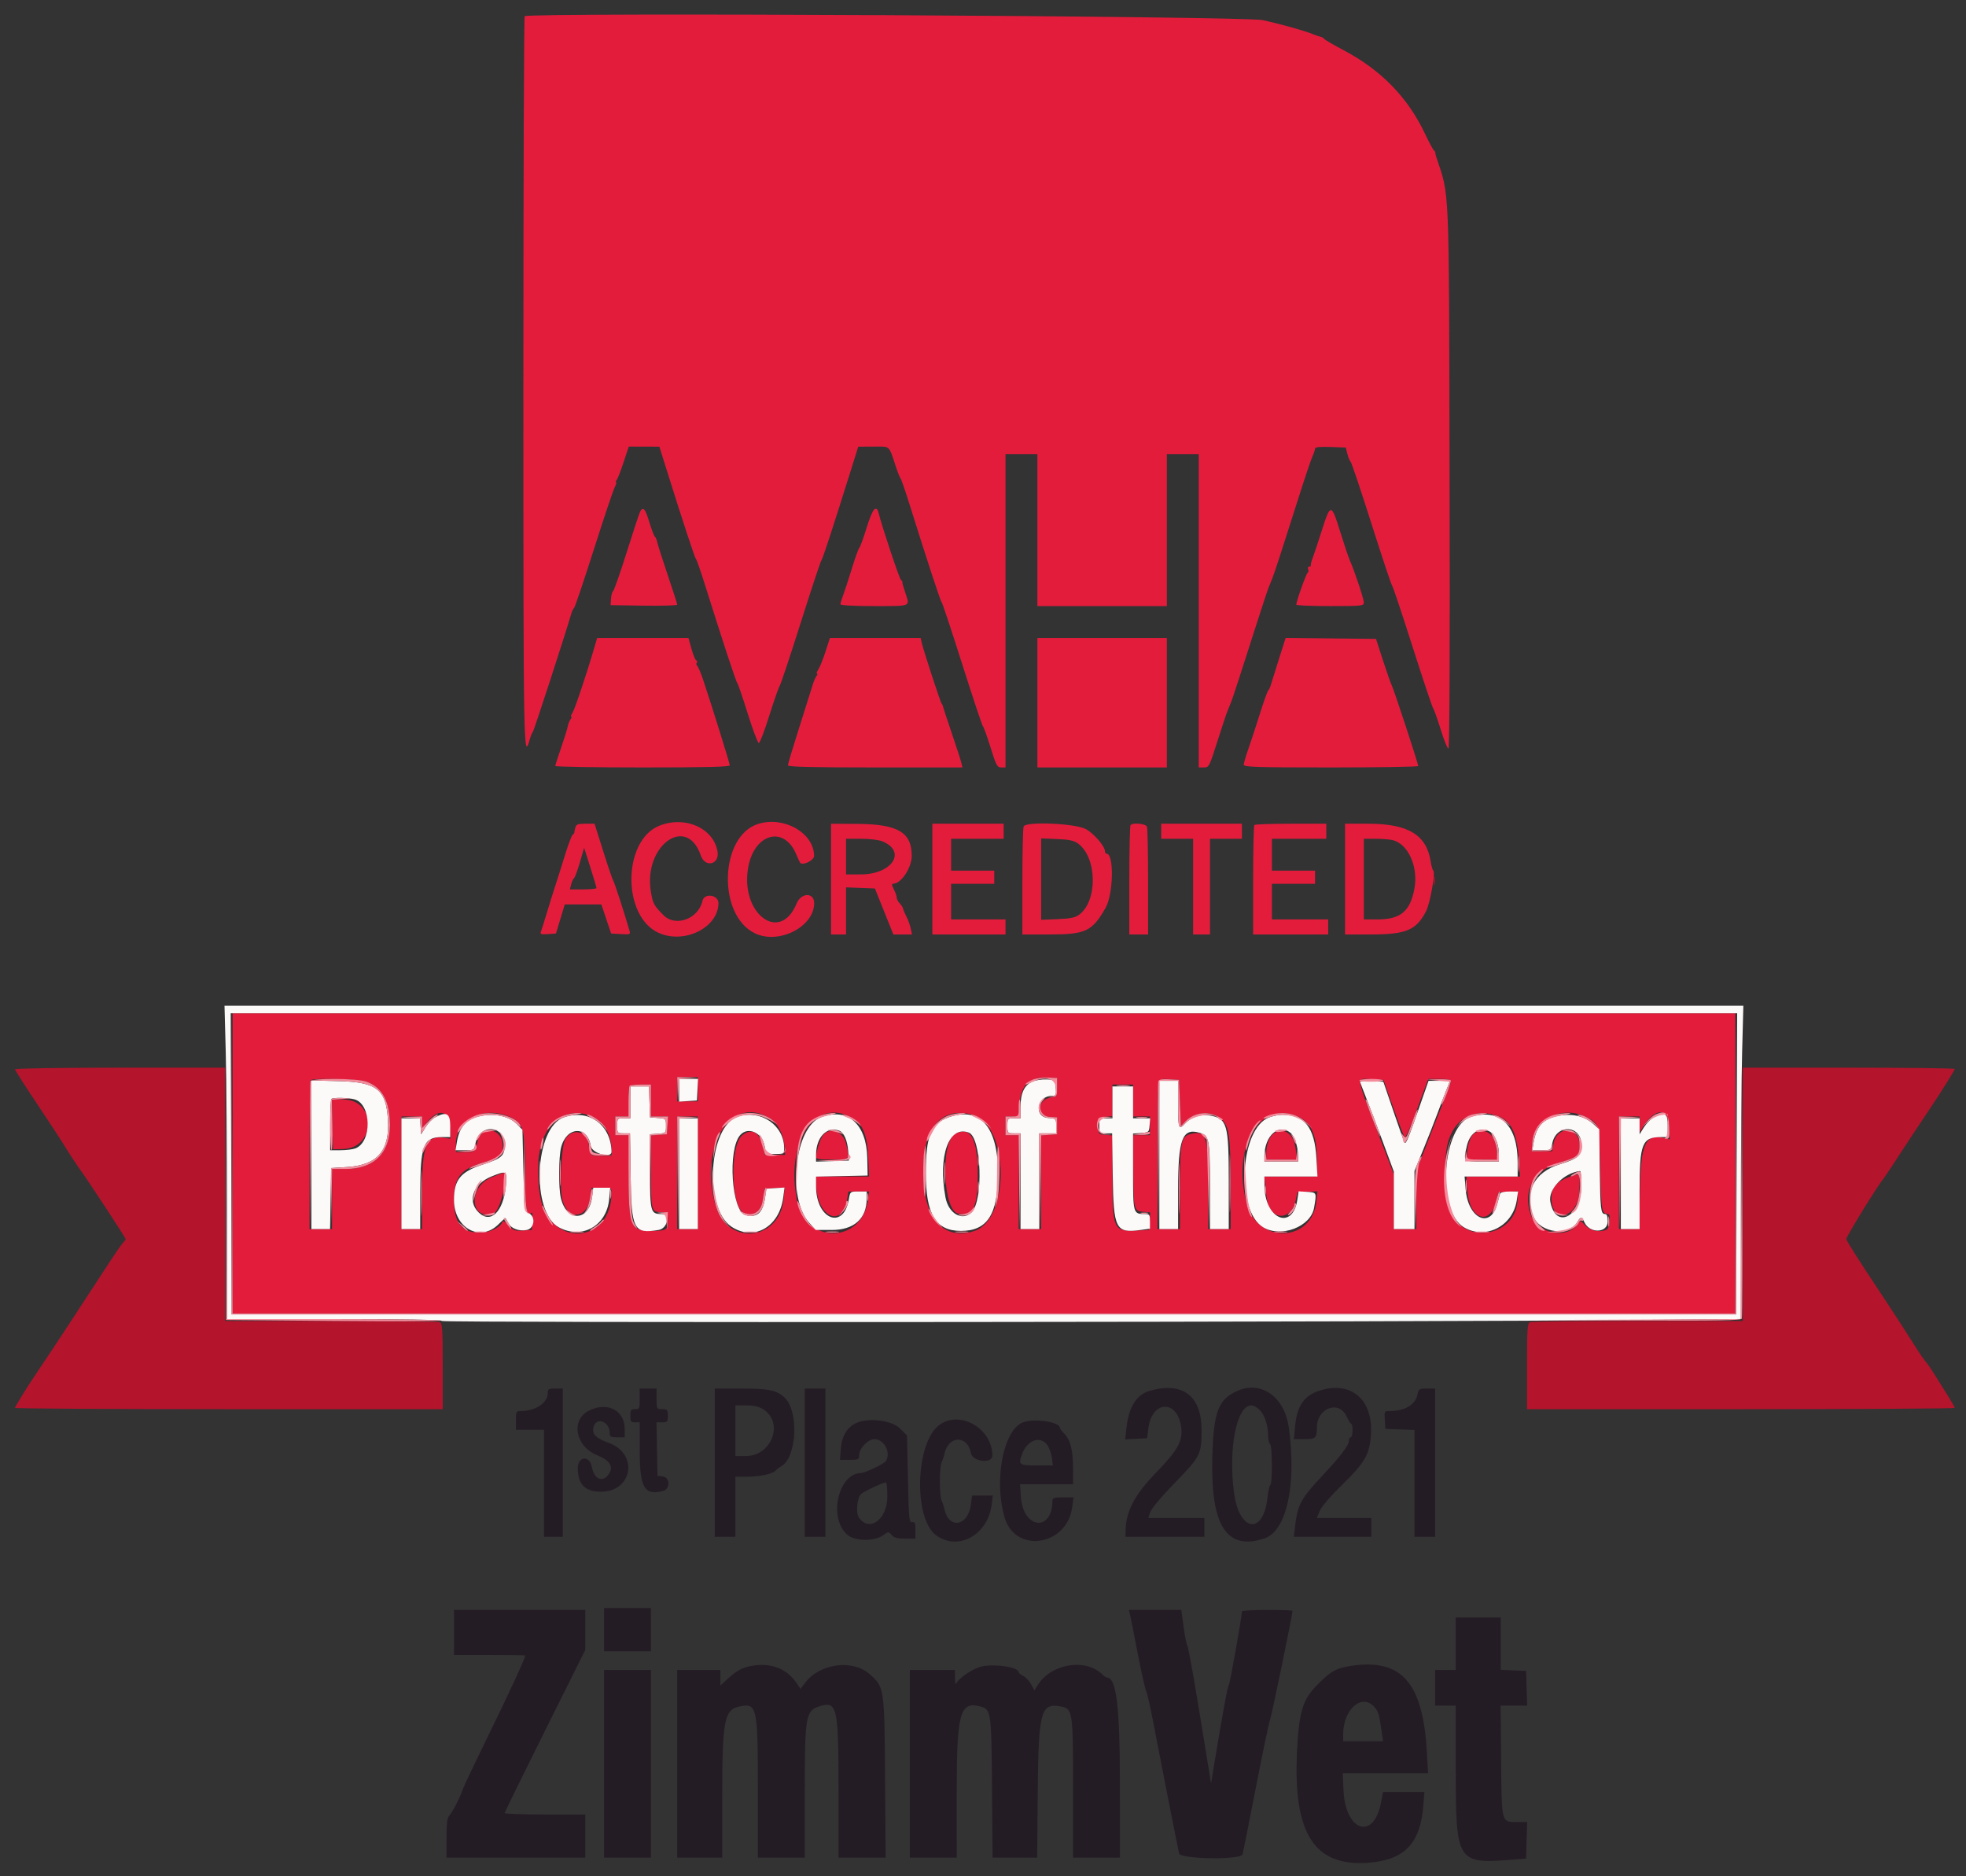 <svg id="svg" version="1.1" xmlns="http://www.w3.org/2000/svg" xmlns:xlink="http://www.w3.org/1999/xlink" width="400" height="381.6" viewBox="0, 0, 400,381.6"><rect x="0" y="0" width="400" height="381.6" fill="#333333" stroke="none"/><g id="svgg"><path id="path0" d="M111.450 283.345 C 111.450 285.339,108.971 287.015,106.011 287.021 C 105.007 287.023,104.962 287.104,104.962 288.931 L 104.962 290.840 107.824 290.840 L 110.687 290.840 110.687 301.718 L 110.687 312.595 112.595 312.595 L 114.504 312.595 114.504 297.519 L 114.504 282.443 112.977 282.443 C 111.626 282.443,111.450 282.547,111.450 283.345 M130.153 284.542 C 130.153 286.527,130.101 286.641,129.198 286.641 C 128.362 286.641,128.244 286.807,128.244 287.977 C 128.244 289.148,128.362 289.313,129.198 289.313 L 130.153 289.313 130.158 295.134 C 130.166 302.642,131.089 304.241,134.871 303.292 C 136.400 302.908,136.365 300.488,134.828 300.312 L 133.779 300.191 133.673 294.752 L 133.567 289.313 134.722 289.313 C 135.788 289.313,135.878 289.210,135.878 287.977 C 135.878 286.747,135.787 286.641,134.733 286.641 C 133.599 286.641,133.588 286.620,133.588 284.542 L 133.588 282.443 131.870 282.443 L 130.153 282.443 130.153 284.542 M145.420 297.519 L 145.420 312.595 147.519 312.595 L 149.618 312.595 149.618 306.489 L 149.618 300.382 152.004 300.380 C 154.616 300.377,157.222 299.810,157.833 299.111 C 158.048 298.865,158.562 298.474,158.976 298.242 C 162.131 296.473,162.573 287.006,159.629 284.275 C 158.007 282.771,156.409 282.443,150.706 282.443 L 145.420 282.443 145.420 297.519 M163.740 297.519 L 163.740 312.595 165.840 312.595 L 167.939 312.595 167.939 297.519 L 167.939 282.443 165.840 282.443 L 163.740 282.443 163.740 297.519 M233.969 282.890 C 231.251 283.660,229.669 286.143,229.196 290.383 L 228.928 292.789 231.162 292.673 L 233.397 292.557 233.642 290.549 C 234.348 284.765,239.651 284.656,240.333 290.412 C 240.654 293.127,239.618 294.993,235.323 299.427 C 230.714 304.187,229.008 307.492,229.008 311.660 L 229.008 312.595 237.023 312.595 L 245.038 312.595 245.038 310.687 L 245.038 308.779 239.333 308.779 L 233.627 308.779 234.057 307.538 C 234.299 306.839,236.350 304.384,238.760 301.908 C 244.299 296.220,244.466 295.897,244.466 290.840 C 244.466 283.925,240.614 281.008,233.969 282.890 M251.920 282.847 C 247.913 284.534,246.920 287.057,246.657 296.218 C 246.253 310.352,249.542 315.520,257.290 312.924 C 261.793 311.416,263.854 301.905,262.201 290.267 C 261.339 284.203,256.683 280.842,251.920 282.847 M268.700 282.799 C 265.331 283.824,263.890 285.873,263.485 290.217 L 263.248 292.748 265.362 292.748 C 267.673 292.748,267.938 292.500,267.940 290.331 C 267.945 286.419,272.420 284.748,273.961 288.083 C 274.323 288.864,274.747 289.561,274.905 289.631 C 275.337 289.823,275.248 292.366,274.809 292.366 C 274.599 292.366,274.427 292.684,274.427 293.073 C 274.427 294.046,272.864 296.078,268.568 300.688 C 264.653 304.888,263.952 306.251,263.473 310.592 L 263.252 312.595 271.130 312.595 L 279.008 312.595 279.008 310.687 L 279.008 308.779 273.468 308.779 L 267.929 308.779 268.511 307.347 C 268.860 306.488,270.665 304.381,273.027 302.076 C 277.809 297.409,278.744 295.735,278.948 291.481 C 279.275 284.650,274.874 280.921,268.700 282.799 M288.414 283.599 C 287.987 285.735,285.858 287.023,282.756 287.023 C 281.660 287.023,281.640 287.059,281.754 288.836 L 281.870 290.649 284.828 290.760 L 287.786 290.872 287.786 301.734 L 287.786 312.595 289.885 312.595 L 291.985 312.595 291.985 297.519 L 291.985 282.443 290.315 282.443 C 288.761 282.443,288.629 282.523,288.414 283.599 M155.225 286.623 C 159.572 289.273,157.051 296.183,151.737 296.183 L 149.618 296.183 149.618 291.031 L 149.618 285.878 151.813 285.879 C 153.313 285.880,154.393 286.116,155.225 286.623 M256.284 286.783 C 257.303 287.803,258.010 289.958,258.013 292.058 C 258.014 292.832,258.187 293.573,258.397 293.702 C 258.862 293.990,258.914 301.780,258.453 302.065 C 258.273 302.176,258.018 303.307,257.885 304.578 C 257.080 312.276,252.157 311.659,251.086 303.726 C 249.867 294.701,251.595 285.878,254.580 285.878 C 255.019 285.878,255.786 286.285,256.284 286.783 M119.847 286.928 C 116.055 288.823,117.038 294.216,121.503 296.011 C 124.040 297.031,124.868 298.317,123.919 299.765 C 122.670 301.672,120.896 300.970,120.412 298.378 C 119.963 295.976,117.557 296.202,117.557 298.646 C 117.557 301.925,119.037 303.435,122.252 303.435 C 128.694 303.435,129.977 295.760,123.910 293.518 C 121.149 292.498,120.402 291.724,120.768 290.265 C 121.302 288.136,124.046 289.131,124.046 291.454 C 124.046 292.264,124.217 292.366,125.573 292.366 L 127.099 292.366 127.099 290.624 C 127.099 286.873,123.564 285.071,119.847 286.928 M174.197 289.458 C 172.357 290.288,171.247 292.153,171.061 294.727 L 170.901 296.947 172.855 296.947 C 174.687 296.947,174.809 296.887,174.809 295.989 C 174.809 294.605,176.595 292.748,177.926 292.748 C 179.909 292.748,181.327 295.490,180.234 297.210 C 179.906 297.726,176.020 299.609,175.271 299.615 C 170.384 299.652,168.409 309.237,172.642 312.370 C 174.192 313.517,177.976 313.495,179.609 312.331 C 180.769 311.503,180.791 311.502,181.418 312.235 C 181.905 312.803,182.546 312.977,184.157 312.977 L 186.260 312.977 186.260 311.243 C 186.260 309.803,186.146 309.528,185.592 309.621 C 184.976 309.724,184.909 309.039,184.733 300.864 L 184.542 291.996 183.104 290.559 C 181.446 288.901,176.724 288.317,174.197 289.458 M191.230 289.767 C 186.256 293.142,185.733 308.869,190.480 312.309 C 194.935 315.538,200.936 312.268,201.745 306.171 L 202.007 304.198 199.894 304.198 L 197.782 304.198 197.511 306.169 C 196.918 310.476,193.033 311.080,192.168 306.999 C 192.042 306.403,191.777 305.618,191.580 305.253 C 191.383 304.889,191.221 303.126,191.221 301.336 C 191.221 299.546,191.383 297.783,191.580 297.418 C 191.777 297.054,192.031 296.311,192.144 295.768 C 192.936 291.964,196.836 291.835,197.540 295.589 C 197.868 297.334,201.911 297.795,201.906 296.088 C 201.893 290.623,195.525 286.852,191.230 289.767 M208.076 289.338 C 204.120 290.923,202.170 301.188,204.400 308.696 C 206.599 316.101,217.108 314.466,218.157 306.555 L 218.419 304.580 216.271 304.580 C 214.480 304.580,214.122 304.691,214.120 305.248 C 214.100 311.680,208.183 311.017,207.719 304.532 L 207.531 301.908 212.926 301.908 L 218.321 301.908 218.318 298.760 C 218.316 295.000,217.792 292.880,216.559 291.646 C 216.058 291.145,215.649 290.592,215.649 290.416 C 215.649 289.223,210.273 288.457,208.076 289.338 M213.063 293.926 C 213.466 294.469,213.892 295.629,214.010 296.503 L 214.223 298.092 210.928 298.092 C 207.347 298.092,207.132 297.920,207.973 295.731 C 209.060 292.900,211.624 291.991,213.063 293.926 M180.534 304.427 C 180.534 309.101,176.825 311.779,174.720 308.626 C 174.098 307.695,174.408 304.590,175.191 303.908 C 175.885 303.305,179.559 301.587,180.248 301.545 C 180.406 301.535,180.534 302.832,180.534 304.427 M122.901 331.489 L 122.901 335.878 127.672 335.878 L 132.443 335.878 132.443 331.489 L 132.443 327.099 127.672 327.099 L 122.901 327.099 122.901 331.489 M92.366 332.061 L 92.366 336.641 99.618 336.641 C 103.607 336.641,106.870 336.689,106.870 336.748 C 106.870 337.258,103.429 344.708,99.338 353.053 C 96.612 358.616,94.249 363.597,94.087 364.122 C 93.656 365.527,91.984 368.758,91.371 369.370 C 90.985 369.757,90.840 370.990,90.840 373.882 L 90.840 377.863 104.962 377.863 L 119.084 377.863 119.084 373.473 L 119.084 369.084 110.878 369.084 C 106.365 369.084,102.672 368.960,102.672 368.808 C 102.672 368.656,106.365 361.123,110.878 352.069 L 119.084 335.605 119.084 331.543 L 119.084 327.481 105.725 327.481 L 92.366 327.481 92.366 332.061 M229.895 328.340 C 230.009 328.812,230.715 332.376,231.463 336.260 C 232.211 340.143,232.983 343.599,233.178 343.939 C 233.373 344.280,233.987 346.942,234.542 349.855 C 235.743 356.160,239.610 375.780,239.892 377.004 C 240.167 378.194,252.472 378.375,252.813 377.195 C 252.919 376.827,254.142 370.687,255.529 363.550 C 256.917 356.412,258.214 350.229,258.412 349.809 C 258.688 349.225,262.977 328.396,262.977 327.641 C 262.977 327.553,260.658 327.481,257.824 327.481 C 254.990 327.481,252.673 327.610,252.675 327.767 C 252.687 328.745,250.226 342.593,250.013 342.748 C 249.777 342.921,248.725 348.626,247.025 358.956 L 246.399 362.760 244.129 348.842 C 242.880 341.187,241.735 334.838,241.584 334.733 C 241.433 334.628,241.094 332.953,240.830 331.011 L 240.350 327.481 235.019 327.481 L 229.688 327.481 229.895 328.340 M296.183 334.351 L 296.183 339.695 294.084 339.695 L 291.985 339.695 291.985 343.321 L 291.985 346.947 294.084 346.947 L 296.183 346.947 296.183 360.298 C 296.183 378.654,296.506 379.169,307.443 378.297 L 310.496 378.053 310.605 374.332 L 310.715 370.611 308.865 370.611 C 305.412 370.611,305.550 371.108,305.423 358.237 L 305.311 346.947 308.013 346.947 L 310.716 346.947 310.606 343.416 L 310.496 339.885 307.920 339.773 L 305.344 339.660 305.344 334.334 L 305.344 329.008 300.763 329.008 L 296.183 329.008 296.183 334.351 M152.672 338.905 C 150.932 339.252,149.882 339.840,148.058 341.488 L 146.565 342.837 146.565 341.266 L 146.565 339.695 142.176 339.695 L 137.786 339.695 137.786 358.779 L 137.786 377.863 142.366 377.863 L 146.947 377.863 146.947 365.477 C 146.947 350.006,147.359 347.801,150.378 347.138 C 154.023 346.338,154.198 347.109,154.198 363.919 L 154.198 377.863 158.969 377.863 L 163.740 377.863 163.740 364.394 C 163.740 349.348,163.951 348.037,166.508 347.160 C 170.322 345.850,170.598 346.963,170.605 363.645 L 170.611 377.863 175.401 377.863 L 180.191 377.863 180.076 361.546 C 179.948 343.228,179.939 343.170,176.891 340.494 C 173.465 337.486,166.807 338.372,163.865 342.228 L 162.861 343.544 162.163 342.480 C 160.121 339.366,156.737 338.092,152.672 338.905 M199.914 338.929 C 198.194 339.232,194.983 341.351,194.518 342.489 C 194.418 342.737,194.322 342.209,194.305 341.317 L 194.275 339.695 189.695 339.695 L 185.115 339.695 185.115 358.779 L 185.115 377.863 189.885 377.863 L 194.656 377.863 194.655 364.790 C 194.652 348.471,195.295 346.066,199.382 347.092 C 201.654 347.662,201.707 348.019,201.830 363.628 L 201.943 377.863 206.484 377.863 L 211.024 377.863 211.142 364.408 C 211.285 348.068,211.755 346.346,215.867 347.117 C 218.248 347.564,218.321 348.062,218.321 363.919 L 218.321 377.863 223.092 377.863 L 227.863 377.863 227.860 363.454 C 227.856 347.026,227.160 341.221,225.193 341.221 C 225.061 341.221,224.609 340.901,224.189 340.510 C 220.673 337.234,213.794 338.448,211.090 342.821 L 210.455 343.849 209.772 342.580 C 209.396 341.882,208.675 341.123,208.170 340.893 C 207.665 340.663,207.252 340.320,207.252 340.131 C 207.252 339.158,202.775 338.425,199.914 338.929 M275.382 338.784 C 271.899 339.249,270.817 339.841,267.800 342.933 C 265.006 345.797,264.262 348.370,263.882 356.489 C 263.112 372.905,267.367 379.605,278.126 378.918 C 285.739 378.432,289.027 375.043,289.609 367.080 L 289.797 364.504 285.597 364.504 L 281.397 364.504 280.948 366.785 C 279.445 374.424,273.731 372.492,273.353 364.218 L 273.191 360.687 281.877 360.687 L 290.562 360.687 290.299 356.202 C 289.494 342.429,285.243 337.465,275.382 338.784 M122.901 358.779 L 122.901 377.863 127.672 377.863 L 132.443 377.863 132.443 358.779 L 132.443 339.695 127.672 339.695 L 122.901 339.695 122.901 358.779 M279.558 347.150 C 280.435 348.096,280.615 348.697,281.131 352.385 L 281.384 354.198 277.333 354.198 L 273.282 354.198 273.285 352.767 C 273.292 347.741,277.016 344.407,279.558 347.150 " stroke="none" fill="#241c24" fill-rule="evenodd"></path><path id="path1" d="M106.753 3.298 C 106.608 3.443,106.489 36.955,106.489 77.767 C 106.489 153.309,106.518 154.936,107.795 150.352 C 107.995 149.633,108.274 148.960,108.415 148.855 C 108.616 148.706,114.944 129.251,116.237 124.809 C 116.390 124.284,116.645 123.769,116.803 123.664 C 116.962 123.559,118.761 118.235,120.801 111.832 C 122.842 105.429,124.754 99.719,125.052 99.141 C 125.349 98.564,125.481 98.092,125.345 98.092 C 125.209 98.092,125.267 97.877,125.475 97.615 C 125.682 97.352,126.319 95.720,126.889 93.989 L 127.925 90.840 131.043 90.848 L 134.160 90.857 135.621 95.524 C 138.928 106.086,141.388 113.561,141.616 113.740 C 141.750 113.845,142.586 116.250,143.475 119.084 C 146.979 130.259,149.772 138.750,150.005 138.931 C 150.140 139.036,151.095 141.827,152.129 145.132 C 153.162 148.438,154.179 151.139,154.389 151.136 C 154.599 151.132,155.538 148.685,156.475 145.698 C 157.412 142.711,158.384 139.924,158.637 139.504 C 158.889 139.084,160.828 133.261,162.946 126.564 C 165.064 119.867,166.943 114.199,167.121 113.969 C 167.415 113.589,169.389 107.553,173.216 95.333 L 174.618 90.857 177.721 90.848 C 181.224 90.839,180.778 90.431,182.311 95.038 C 182.695 96.193,183.111 97.223,183.236 97.328 C 183.360 97.433,184.189 99.838,185.078 102.672 C 188.793 114.517,191.363 122.340,191.598 122.519 C 191.735 122.624,193.617 128.292,195.779 135.115 C 197.941 141.937,199.831 147.605,199.979 147.710 C 200.127 147.815,200.822 149.747,201.524 152.004 C 202.668 155.683,202.892 156.107,203.690 156.107 L 204.580 156.107 204.580 124.237 L 204.580 92.366 207.824 92.366 L 211.069 92.366 211.069 107.824 L 211.069 123.282 224.237 123.282 L 237.405 123.282 237.405 107.824 L 237.405 92.366 240.649 92.366 L 243.893 92.366 243.893 124.237 L 243.893 156.107 244.948 156.107 C 245.968 156.107,246.057 155.934,247.668 150.859 C 248.584 147.972,249.512 145.181,249.730 144.656 C 249.948 144.132,250.156 143.616,250.192 143.511 C 250.228 143.406,250.367 143.063,250.501 142.748 C 250.780 142.092,252.388 137.159,255.539 127.290 C 256.745 123.511,257.910 119.990,258.128 119.466 C 258.346 118.941,258.553 118.426,258.589 118.321 C 258.624 118.216,258.763 117.872,258.898 117.557 C 259.226 116.785,261.256 110.543,264.108 101.527 C 265.404 97.433,266.709 93.543,267.010 92.881 C 267.311 92.220,267.557 91.483,267.557 91.244 C 267.557 90.945,268.534 90.843,270.683 90.920 L 273.809 91.031 274.153 92.366 C 274.343 93.100,274.631 93.787,274.793 93.893 C 274.955 93.998,276.860 99.666,279.026 106.489 C 281.192 113.311,283.081 118.979,283.225 119.084 C 283.368 119.189,285.236 124.765,287.375 131.476 C 289.514 138.186,291.410 143.854,291.587 144.071 C 291.765 144.288,292.455 146.226,293.122 148.378 C 293.789 150.530,294.497 152.290,294.697 152.290 C 294.926 152.290,295.012 131.900,294.930 97.233 C 294.785 35.834,294.974 40.308,292.164 31.771 C 292.077 31.506,292.016 31.182,292.028 31.050 C 292.040 30.918,291.906 30.705,291.731 30.577 C 291.556 30.449,290.725 28.895,289.885 27.124 C 286.431 19.839,280.989 14.252,273.473 10.273 C 271.374 9.162,269.553 8.102,269.427 7.918 C 269.301 7.733,268.958 7.535,268.664 7.476 C 268.370 7.417,267.694 7.189,267.162 6.969 C 265.435 6.256,260.681 4.921,256.919 4.092 C 253.198 3.273,107.549 2.502,106.753 3.298 M130.149 104.294 C 129.946 104.766,128.721 108.502,127.428 112.595 C 126.134 116.689,124.923 120.139,124.735 120.262 C 124.547 120.385,124.358 121.072,124.315 121.789 L 124.237 123.092 131.011 123.196 C 134.738 123.253,137.786 123.161,137.786 122.991 C 137.786 122.821,136.917 120.111,135.853 116.970 C 134.790 113.829,133.835 110.834,133.731 110.313 C 133.627 109.793,133.407 109.278,133.242 109.168 C 133.078 109.059,132.568 107.724,132.109 106.202 C 131.239 103.312,130.768 102.854,130.149 104.294 M176.326 107.347 C 175.658 109.499,174.985 111.345,174.830 111.450 C 174.675 111.555,173.995 113.445,173.319 115.649 C 172.643 117.853,171.843 120.304,171.541 121.096 C 171.239 121.887,170.992 122.703,170.992 122.908 C 170.992 123.139,173.631 123.282,177.863 123.282 C 185.377 123.282,185.095 123.384,184.318 120.954 C 184.089 120.240,183.820 119.399,183.720 119.084 C 183.620 118.769,183.564 118.445,183.596 118.363 C 183.627 118.282,183.499 118.110,183.310 117.982 C 183.003 117.772,179.431 107.088,178.798 104.485 C 178.313 102.488,177.566 103.353,176.326 107.347 M268.932 107.920 C 268.150 110.386,267.308 112.920,267.061 113.550 C 266.814 114.179,266.653 114.823,266.703 114.981 C 266.753 115.138,266.604 115.267,266.371 115.267 C 266.139 115.267,266.043 115.514,266.159 115.815 C 266.275 116.116,266.233 116.417,266.066 116.483 C 265.789 116.592,263.740 122.332,263.740 122.997 C 263.740 123.154,266.832 123.282,270.611 123.282 C 277.165 123.282,277.481 123.248,277.481 122.539 C 277.481 121.812,275.613 116.207,274.612 113.931 C 274.335 113.302,273.456 110.682,272.658 108.111 C 270.871 102.355,270.698 102.346,268.932 107.920 M121.023 131.393 C 119.462 136.758,116.975 144.209,116.499 144.943 C 116.193 145.415,116.069 145.802,116.224 145.802 C 116.379 145.802,116.323 146.022,116.100 146.290 C 115.877 146.559,115.615 147.218,115.517 147.754 C 115.420 148.290,114.809 150.253,114.159 152.117 C 113.509 153.981,112.977 155.641,112.977 155.806 C 112.977 155.972,120.964 156.107,130.725 156.107 C 143.864 156.107,148.473 155.993,148.473 155.667 C 148.473 155.255,144.867 143.680,143.021 138.168 C 142.564 136.803,142.036 135.577,141.848 135.443 C 141.659 135.309,141.623 135.009,141.768 134.775 C 141.912 134.542,141.876 134.351,141.688 134.351 C 141.500 134.351,141.060 133.321,140.710 132.061 L 140.073 129.771 130.784 129.771 L 121.495 129.771 121.023 131.393 M167.962 132.535 C 167.473 134.056,166.818 135.687,166.507 136.161 C 166.197 136.635,166.069 137.023,166.224 137.023 C 166.379 137.023,166.335 137.238,166.127 137.500 C 165.919 137.762,165.568 138.578,165.347 139.313 C 165.126 140.048,163.901 143.931,162.625 147.943 C 161.349 151.955,160.305 155.433,160.305 155.672 C 160.305 155.991,165.033 156.107,178.061 156.107 L 195.816 156.107 195.561 155.057 C 195.420 154.480,194.544 151.775,193.614 149.046 C 192.683 146.317,191.893 143.912,191.858 143.702 C 191.823 143.492,191.698 143.235,191.580 143.130 C 191.354 142.928,187.821 132.099,187.502 130.630 L 187.316 129.771 178.084 129.771 L 168.853 129.771 167.962 132.535 M211.069 142.939 L 211.069 156.107 224.237 156.107 L 237.405 156.107 237.405 142.939 L 237.405 129.771 224.237 129.771 L 211.069 129.771 211.069 142.939 M260.212 134.058 C 259.460 136.424,258.720 138.788,258.569 139.313 C 258.418 139.838,258.175 140.353,258.030 140.458 C 257.884 140.563,257.117 142.710,256.326 145.229 C 255.534 147.748,254.474 150.978,253.970 152.407 C 253.466 153.836,253.053 155.253,253.053 155.556 C 253.053 156.028,255.593 156.107,270.802 156.107 C 280.563 156.107,288.550 155.977,288.550 155.819 C 288.550 155.342,283.625 140.326,283.199 139.504 C 282.981 139.084,282.164 136.765,281.382 134.351 L 279.962 129.962 270.770 129.860 L 261.579 129.758 260.212 134.058 M134.213 167.936 C 126.654 170.889,126.517 186.400,134.020 189.760 C 139.255 192.104,146.124 188.693,146.175 183.724 C 146.192 182.012,143.297 181.576,142.933 183.235 C 142.125 186.910,137.444 188.637,134.992 186.164 C 133.018 184.174,132.815 183.790,132.415 181.311 C 130.913 171.979,139.725 165.644,142.582 174.002 C 143.475 176.614,146.484 175.845,145.975 173.134 C 145.090 168.415,139.412 165.906,134.213 167.936 M154.305 167.580 C 146.395 169.991,145.901 186.194,153.626 189.860 C 158.497 192.171,165.649 188.510,165.649 183.705 C 165.649 181.491,163.000 181.545,162.082 183.777 C 158.643 192.138,150.347 185.633,152.291 176.100 C 153.632 169.528,159.471 167.997,161.908 173.579 C 162.340 174.570,162.740 175.436,162.797 175.502 C 163.333 176.130,165.648 174.988,165.638 174.099 C 165.588 169.441,159.566 165.977,154.305 167.580 M117.040 168.416 C 116.917 168.888,116.825 169.341,116.837 169.423 C 116.849 169.504,116.700 169.676,116.505 169.805 C 116.311 169.933,115.596 171.842,114.917 174.046 C 114.238 176.250,113.371 178.998,112.990 180.153 C 112.610 181.307,111.844 183.757,111.288 185.596 C 110.732 187.436,110.175 189.207,110.050 189.533 C 109.863 190.022,110.111 190.104,111.468 190.005 L 113.114 189.885 114.011 186.927 L 114.908 183.969 118.632 183.969 L 122.355 183.969 123.346 186.927 L 124.337 189.885 126.323 190.002 C 128.237 190.114,128.300 190.087,128.054 189.239 C 127.011 185.638,125.020 179.511,124.792 179.198 C 124.639 178.989,123.715 176.283,122.740 173.187 L 120.965 167.557 119.115 167.557 C 117.517 167.557,117.234 167.674,117.040 168.416 M169.084 178.817 L 169.084 190.076 170.611 190.076 L 172.137 190.076 172.137 185.289 L 172.137 180.502 175.074 180.614 L 178.010 180.725 179.887 185.401 L 181.763 190.076 183.660 190.076 L 185.557 190.076 185.290 188.836 C 185.143 188.154,184.752 187.080,184.421 186.450 C 184.091 185.821,183.784 185.094,183.739 184.836 C 183.694 184.578,183.384 184.093,183.050 183.759 C 182.716 183.425,182.443 182.898,182.443 182.587 C 182.443 182.277,182.181 181.516,181.860 180.897 C 181.413 180.032,181.391 179.768,181.765 179.757 C 183.373 179.712,185.496 176.488,185.496 174.090 C 185.496 169.278,182.672 167.633,174.332 167.587 L 169.084 167.557 169.084 178.817 M189.695 178.817 L 189.695 190.076 197.137 190.076 L 204.580 190.076 204.580 188.550 L 204.580 187.023 199.046 187.023 L 193.511 187.023 193.511 183.397 L 193.511 179.771 197.901 179.771 L 202.290 179.771 202.290 178.435 L 202.290 177.099 197.901 177.099 L 193.511 177.099 193.511 173.855 L 193.511 170.611 198.855 170.611 L 204.198 170.611 204.198 169.084 L 204.198 167.557 196.947 167.557 L 189.695 167.557 189.695 178.817 M208.263 168.120 C 208.127 168.475,208.015 173.560,208.015 179.421 L 208.015 190.076 213.562 190.076 C 220.904 190.076,222.215 189.451,224.952 184.641 C 226.527 181.874,226.686 173.664,225.164 173.664 C 224.969 173.664,224.809 173.432,224.809 173.149 C 224.809 172.137,222.501 169.472,220.902 168.636 C 218.662 167.465,208.670 167.057,208.263 168.120 M230.025 167.812 C 229.885 167.952,229.771 173.018,229.771 179.071 L 229.771 190.076 231.679 190.076 L 233.588 190.076 233.588 179.421 C 233.588 173.560,233.484 168.493,233.356 168.161 C 233.122 167.550,230.556 167.281,230.025 167.812 M236.260 169.084 L 236.260 170.611 239.504 170.611 L 242.748 170.611 242.748 180.344 L 242.748 190.076 244.466 190.076 L 246.183 190.076 246.183 180.344 L 246.183 170.611 249.427 170.611 L 252.672 170.611 252.672 169.084 L 252.672 167.557 244.466 167.557 L 236.260 167.557 236.260 169.084 M255.216 167.812 C 255.076 167.952,254.962 173.018,254.962 179.071 L 254.962 190.076 262.595 190.076 L 270.229 190.076 270.229 188.550 L 270.229 187.023 264.504 187.023 L 258.779 187.023 258.779 183.397 L 258.779 179.771 263.168 179.771 L 267.557 179.771 267.557 178.435 L 267.557 177.099 263.168 177.099 L 258.779 177.099 258.779 173.855 L 258.779 170.611 264.313 170.611 L 269.847 170.611 269.847 169.084 L 269.847 167.557 262.659 167.557 C 258.705 167.557,255.356 167.672,255.216 167.812 M273.664 178.817 L 273.664 190.076 279.020 190.076 C 286.099 190.076,288.168 189.196,290.151 185.337 C 290.963 183.758,292.089 177.424,291.616 177.099 C 291.463 176.994,291.218 176.135,291.072 175.191 C 290.241 169.819,286.476 167.557,278.366 167.557 L 273.664 167.557 273.664 178.817 M179.562 171.151 C 184.545 173.233,181.490 177.863,175.134 177.863 L 172.137 177.863 172.137 174.237 L 172.137 170.611 175.203 170.611 C 176.983 170.611,178.811 170.837,179.562 171.151 M219.343 171.585 C 223.237 174.416,223.367 183.282,219.556 186.069 C 218.745 186.661,217.763 186.862,215.172 186.965 L 211.832 187.099 211.832 178.816 L 211.832 170.532 215.049 170.667 C 217.541 170.771,218.508 170.978,219.343 171.585 M283.202 170.858 C 286.441 171.506,288.629 176.257,287.775 180.786 C 286.904 185.400,284.948 187.021,280.248 187.022 L 277.481 187.023 277.481 178.817 L 277.481 170.611 279.723 170.611 C 280.957 170.611,282.522 170.722,283.202 170.858 M121.366 180.630 C 121.371 180.787,120.153 180.916,118.661 180.916 L 115.948 180.916 116.210 179.870 C 116.355 179.295,116.614 178.737,116.787 178.630 C 116.960 178.523,117.493 177.087,117.972 175.439 L 118.842 172.442 120.101 176.393 C 120.792 178.566,121.362 180.472,121.366 180.630 M47.328 236.641 L 47.328 267.176 200.191 267.176 L 353.053 267.176 353.053 236.641 L 353.053 206.107 200.191 206.107 L 47.328 206.107 47.328 236.641 M141.985 221.565 L 141.985 224.046 139.885 224.046 L 137.786 224.046 137.786 221.565 L 137.786 219.084 139.885 219.084 L 141.985 219.084 141.985 221.565 M215.076 221.183 C 215.076 223.020,215.034 223.096,213.931 223.221 C 211.136 223.536,210.721 226.975,213.454 227.173 L 215.076 227.290 215.076 229.008 L 215.076 230.725 213.454 230.843 L 211.832 230.960 211.832 240.480 L 211.832 250.000 209.542 250.000 L 207.252 250.000 207.252 240.458 L 207.252 230.916 205.916 230.916 L 204.580 230.916 204.580 229.008 L 204.580 227.099 205.863 227.099 L 207.146 227.099 207.348 224.871 C 207.730 220.657,209.416 219.009,213.168 219.185 L 215.076 219.275 215.076 221.183 M74.548 220.019 C 77.521 221.079,79.032 223.524,79.306 227.718 C 79.727 234.170,76.472 237.786,70.241 237.786 L 67.557 237.786 67.557 243.893 L 67.557 250.000 65.267 250.000 L 62.977 250.000 62.977 234.987 C 62.977 226.730,63.092 219.860,63.232 219.720 C 63.718 219.234,73.037 219.480,74.548 220.019 M240.076 224.365 L 240.267 229.073 241.182 228.097 C 243.077 226.076,246.772 225.884,248.599 227.711 C 250.100 229.212,250.382 231.314,250.382 241.009 L 250.382 250.000 248.092 250.000 L 245.802 250.000 245.802 241.430 C 245.802 230.967,245.433 229.873,242.183 230.689 C 240.318 231.157,240.076 232.406,240.076 241.584 L 240.076 250.000 237.786 250.000 L 235.496 250.000 235.496 234.987 C 235.496 218.323,235.326 219.390,237.962 219.544 L 239.885 219.656 240.076 224.365 M283.504 225.377 C 284.615 228.523,285.652 231.225,285.808 231.381 C 285.964 231.537,287.103 228.920,288.338 225.565 L 290.583 219.466 292.788 219.466 C 295.526 219.466,295.561 219.528,294.402 222.330 C 293.881 223.588,292.266 227.675,290.812 231.410 L 288.168 238.202 288.168 244.101 L 288.168 250.000 285.878 250.000 L 283.588 250.000 283.588 244.440 L 283.588 238.880 281.067 232.321 C 275.611 218.130,275.796 219.381,279.180 219.545 L 281.483 219.656 283.504 225.377 M132.443 223.855 L 132.443 227.099 134.181 227.099 L 135.920 227.099 135.803 228.912 L 135.687 230.725 134.065 230.843 L 132.443 230.960 132.443 238.304 C 132.443 246.337,132.503 246.565,134.618 246.565 C 135.852 246.565,135.878 246.599,135.878 248.242 C 135.878 250.214,135.610 250.382,132.454 250.382 C 128.265 250.382,127.885 249.392,127.872 238.454 L 127.863 230.916 126.527 230.916 L 125.191 230.916 125.191 229.008 L 125.191 227.099 126.527 227.099 L 127.863 227.099 127.863 224.109 C 127.863 220.558,127.824 220.611,130.407 220.611 L 132.443 220.611 132.443 223.855 M230.534 223.855 L 230.534 227.099 232.252 227.099 L 233.969 227.099 233.969 229.008 L 233.969 230.916 232.252 230.916 L 230.534 230.916 230.572 237.691 C 230.619 246.051,230.684 246.336,232.573 246.494 L 234.009 246.613 233.894 248.402 L 233.779 250.191 231.311 250.307 C 226.524 250.531,226.336 250.115,226.336 239.318 L 226.336 230.962 224.905 230.844 C 223.480 230.726,223.473 230.717,223.473 229.008 C 223.473 227.298,223.480 227.290,224.905 227.172 L 226.336 227.053 226.336 223.832 L 226.336 220.611 228.435 220.611 L 230.534 220.611 230.534 223.855 M67.642 228.721 L 67.748 233.779 69.799 233.723 C 76.525 233.539,76.590 223.664,69.866 223.664 L 67.535 223.664 67.642 228.721 M91.525 229.082 L 91.637 231.637 90.380 231.454 C 86.680 230.916,85.879 232.876,85.878 242.462 L 85.878 250.000 83.779 250.000 L 81.679 250.000 81.679 238.550 L 81.679 227.099 83.779 227.099 L 85.878 227.099 85.890 228.340 L 85.902 229.580 86.719 228.485 C 88.994 225.431,91.377 225.728,91.525 229.082 M104.030 227.326 C 106.507 228.502,106.852 229.876,106.862 238.598 C 106.870 245.911,107.157 247.678,108.170 246.664 C 108.322 246.513,108.392 247.244,108.326 248.290 L 108.206 250.191 106.376 250.308 C 104.753 250.412,104.422 250.293,103.458 249.261 C 102.611 248.355,102.322 248.222,102.152 248.664 C 101.754 249.701,99.505 250.761,97.710 250.756 C 93.964 250.747,92.366 248.763,92.368 244.123 C 92.370 239.474,93.702 237.793,98.473 236.422 C 101.687 235.498,102.290 234.984,102.290 233.172 C 102.290 229.386,97.906 228.711,97.106 232.374 C 96.682 234.319,96.642 234.351,94.668 234.351 L 92.748 234.351 92.749 232.729 C 92.751 227.583,98.634 224.766,104.030 227.326 M119.639 226.759 C 122.467 227.544,124.419 230.447,124.425 233.874 L 124.427 235.115 122.336 235.115 C 120.472 235.115,120.225 235.021,120.069 234.256 C 119.974 233.783,119.796 232.927,119.674 232.352 C 119.159 229.914,116.194 229.551,115.004 231.780 C 114.272 233.152,113.836 240.272,114.296 243.340 C 115.030 248.234,119.434 248.341,120.078 243.480 L 120.327 241.603 122.377 241.603 C 124.322 241.603,124.427 241.653,124.427 242.579 C 124.427 253.205,111.716 253.876,109.897 243.347 C 107.955 232.109,112.294 224.720,119.639 226.759 M156.659 227.468 C 158.223 228.435,159.471 230.850,159.622 233.206 L 159.733 234.924 157.676 234.924 L 155.619 234.924 155.141 233.040 C 154.419 230.200,152.928 229.432,151.031 230.924 C 148.432 232.969,148.691 245.688,151.353 246.709 C 153.477 247.524,154.882 246.427,155.278 243.643 L 155.541 241.794 157.596 241.677 L 159.652 241.559 159.445 243.846 C 158.670 252.390,148.058 253.540,145.624 245.345 C 142.036 233.263,148.663 222.527,156.659 227.468 M173.473 227.429 C 175.535 228.624,176.444 230.902,176.642 235.372 L 176.818 239.313 171.424 239.313 L 166.031 239.313 166.040 240.744 C 166.084 247.514,171.381 250.096,172.382 243.836 L 172.617 242.366 174.719 242.366 L 176.821 242.366 176.577 244.148 C 175.367 252.979,164.016 253.148,162.192 244.363 C 159.683 232.277,165.855 223.012,173.473 227.429 M197.901 226.762 C 205.307 228.808,205.577 247.974,198.234 250.398 C 192.348 252.340,188.284 248.258,187.871 239.987 C 187.366 229.907,191.164 224.901,197.901 226.762 M263.061 226.734 C 266.504 227.691,267.939 230.400,267.939 235.946 L 267.939 239.313 262.592 239.313 L 257.245 239.313 257.464 241.508 C 257.792 244.808,257.997 245.531,258.873 246.469 C 260.561 248.277,263.037 247.033,263.649 244.071 L 263.962 242.557 266.001 242.440 L 268.040 242.323 267.856 244.244 C 267.030 252.839,255.773 253.148,253.590 244.635 C 250.809 233.794,255.636 224.672,263.061 226.734 M304.030 226.763 C 307.281 227.582,308.626 230.054,309.040 235.973 L 309.273 239.313 303.823 239.313 L 298.373 239.313 298.558 242.201 C 298.926 247.931,303.087 249.534,304.375 244.441 L 304.852 242.557 306.815 242.442 L 308.779 242.327 308.770 243.778 C 308.727 251.347,298.317 253.493,295.085 246.599 C 293.768 243.791,293.598 235.174,294.792 231.748 C 296.284 227.466,299.636 225.657,304.030 226.763 M322.839 227.258 C 325.330 228.546,325.364 228.676,325.573 237.840 C 325.764 246.262,325.881 246.914,327.195 246.941 C 327.786 246.953,327.493 249.914,326.877 250.150 C 325.349 250.736,323.585 250.378,322.552 249.271 C 321.568 248.219,321.491 248.198,321.067 248.878 C 318.995 252.194,312.721 250.987,311.411 247.019 C 309.765 242.031,312.103 237.941,317.469 236.420 C 320.851 235.461,321.374 235.007,321.374 233.034 C 321.374 229.107,316.689 228.856,316.056 232.749 L 315.827 234.160 313.734 234.160 L 311.641 234.160 311.754 232.449 C 312.075 227.555,318.025 224.769,322.839 227.258 M339.618 229.149 L 339.732 231.771 338.721 231.518 C 334.777 230.528,333.822 232.553,333.654 242.271 L 333.520 250.000 331.455 250.000 L 329.389 250.000 329.389 238.550 L 329.389 227.099 331.489 227.099 L 333.588 227.099 333.589 228.721 L 333.591 230.344 334.298 229.198 C 336.700 225.310,339.450 225.285,339.618 229.149 M141.985 238.550 L 141.985 250.000 139.885 250.000 L 137.786 250.000 137.786 238.550 L 137.786 227.099 139.885 227.099 L 141.985 227.099 141.985 238.550 M167.337 231.098 C 166.761 231.977,166.061 234.300,166.040 235.401 C 166.033 235.746,166.929 235.878,169.275 235.878 C 172.924 235.878,172.904 235.900,172.149 232.644 C 171.549 230.055,168.634 229.119,167.337 231.098 M194.397 230.598 C 191.277 232.138,191.823 246.410,195.020 246.883 C 198.024 247.327,198.914 245.577,198.932 239.188 C 198.953 231.684,197.557 229.039,194.397 230.598 M259.060 230.630 C 258.240 231.253,257.634 232.925,257.634 234.567 L 257.634 235.878 260.736 235.878 L 263.838 235.878 263.656 233.991 C 263.334 230.635,261.153 229.040,259.060 230.630 M299.920 230.557 C 299.213 230.968,298.479 233.141,298.475 234.828 L 298.473 235.878 301.575 235.878 L 304.677 235.878 304.496 233.991 C 304.175 230.653,302.242 229.202,299.920 230.557 M100.000 239.485 C 95.093 241.514,95.638 248.597,100.555 246.709 C 101.830 246.220,103.627 238.466,102.438 238.583 C 102.252 238.601,101.155 239.007,100.000 239.485 M319.275 239.402 C 316.714 240.339,315.649 241.583,315.649 243.639 C 315.649 249.047,320.997 247.884,321.307 242.408 C 321.524 238.565,321.532 238.577,319.275 239.402 " stroke="none" fill="#e41c3c" fill-rule="evenodd"></path><path id="path2" d="M291.699 179.198 C 291.704 180.038,291.782 180.337,291.873 179.862 C 291.964 179.387,291.961 178.700,291.865 178.335 C 291.770 177.970,291.695 178.359,291.699 179.198 M3.053 217.513 C 3.053 217.699,5.042 220.815,7.471 224.437 C 9.901 228.060,12.564 232.135,13.389 233.493 C 14.214 234.850,15.585 236.930,16.437 238.114 C 18.292 240.694,25.573 251.807,25.573 252.059 C 25.573 252.156,25.335 252.474,25.044 252.764 C 24.753 253.055,23.239 255.257,21.680 257.658 C 15.803 266.706,10.876 274.190,7.025 279.918 C 5.271 282.527,3.053 286.137,3.053 286.382 C 3.053 286.524,22.634 286.641,46.565 286.641 L 90.076 286.641 90.076 277.903 C 90.076 270.288,89.999 269.136,89.473 268.934 C 89.141 268.807,79.179 268.702,67.335 268.702 L 45.802 268.702 45.802 242.939 L 45.802 217.176 24.427 217.176 C 12.295 217.176,3.053 217.322,3.053 217.513 M354.580 242.939 L 354.580 268.702 333.237 268.702 C 321.499 268.702,311.623 268.807,311.291 268.934 C 310.765 269.136,310.687 270.288,310.687 277.903 L 310.687 286.641 354.198 286.641 C 378.130 286.641,397.710 286.524,397.710 286.382 C 397.710 286.239,397.050 285.079,396.243 283.805 C 395.436 282.531,394.205 280.571,393.509 279.450 C 392.812 278.328,392.015 277.185,391.739 276.908 C 391.462 276.631,390.232 274.800,389.006 272.840 C 387.780 270.879,384.986 266.579,382.797 263.285 C 377.947 255.985,375.811 252.624,375.651 252.037 C 375.550 251.668,381.993 241.190,383.142 239.855 C 383.336 239.629,384.461 237.954,385.641 236.134 C 387.519 233.237,390.423 228.844,392.973 225.043 C 395.041 221.960,397.710 217.677,397.710 217.440 C 397.710 217.294,388.006 217.176,376.145 217.176 L 354.580 217.176 354.580 242.939 " stroke="none" fill="#b4142c" fill-rule="evenodd"></path><path id="path3" d="M45.930 214.027 C 46.069 219.222,46.182 233.564,46.182 245.897 L 46.183 268.321 67.863 268.321 C 81.856 268.321,89.678 268.456,89.925 268.704 C 90.312 269.091,287.136 268.934,332.538 268.510 L 354.198 268.308 354.199 245.891 C 354.200 233.561,354.313 219.222,354.451 214.027 L 354.702 204.580 200.191 204.580 L 45.679 204.580 45.930 214.027 M353.342 236.737 L 353.244 267.366 200.191 267.366 L 47.137 267.366 47.040 236.737 L 46.942 206.107 200.191 206.107 L 353.440 206.107 353.342 236.737 M138.168 221.777 L 138.168 224.088 139.981 223.971 L 141.794 223.855 141.908 221.660 L 142.023 219.466 140.095 219.466 L 138.168 219.466 138.168 221.777 M210.044 220.015 C 208.394 220.745,207.634 222.373,207.634 225.172 L 207.634 227.481 206.298 227.481 C 204.994 227.481,204.962 227.517,204.962 229.008 C 204.962 230.498,204.994 230.534,206.298 230.534 L 207.634 230.534 207.634 240.267 L 207.634 250.000 209.542 250.000 L 211.450 250.000 211.450 240.267 L 211.450 230.534 213.168 230.534 L 214.885 230.534 214.885 229.030 C 214.885 227.532,214.878 227.524,213.263 227.407 C 210.253 227.190,210.991 222.901,214.038 222.901 C 214.851 222.901,214.919 222.757,214.812 221.279 L 214.695 219.656 212.977 219.567 C 212.032 219.518,210.712 219.719,210.044 220.015 M63.359 234.888 L 63.359 250.000 65.258 250.000 L 67.157 250.000 67.262 243.798 L 67.366 237.595 70.611 237.389 C 76.812 236.993,79.334 234.049,78.925 227.681 C 78.532 221.556,76.630 220.096,68.798 219.907 L 63.359 219.776 63.359 234.888 M235.878 234.924 L 235.878 250.000 237.786 250.000 L 239.695 250.000 239.695 241.972 C 239.695 231.733,240.557 229.414,243.996 230.400 C 246.023 230.982,246.171 231.722,246.178 241.317 L 246.183 250.000 248.092 250.000 L 250.000 250.000 250.000 240.446 C 250.000 228.582,249.694 227.520,246.096 226.899 C 244.324 226.593,242.371 227.211,241.211 228.446 C 239.805 229.943,239.695 229.664,239.695 224.618 L 239.695 219.847 237.786 219.847 L 235.878 219.847 235.878 234.924 M276.718 220.010 C 276.718 220.120,277.250 221.545,277.900 223.177 C 278.550 224.809,280.096 228.884,281.335 232.233 L 283.588 238.320 283.588 244.160 L 283.588 250.000 285.687 250.000 L 287.786 250.000 287.786 244.102 L 287.786 238.204 289.515 233.983 C 290.466 231.661,291.737 228.433,292.339 226.808 C 292.942 225.184,293.793 222.953,294.231 221.851 L 295.027 219.847 292.838 219.850 L 290.649 219.853 288.584 225.747 C 286.515 231.652,286.046 232.767,285.773 232.432 C 285.693 232.333,284.688 229.504,283.541 226.145 L 281.455 220.038 279.086 219.925 C 277.783 219.862,276.718 219.901,276.718 220.010 M128.244 224.237 L 128.244 227.481 126.908 227.481 C 125.604 227.481,125.573 227.517,125.573 229.008 C 125.573 230.491,125.610 230.534,126.877 230.534 L 128.182 230.534 128.308 239.235 C 128.467 250.160,128.928 251.043,134.015 250.183 C 135.858 249.872,136.400 246.947,134.615 246.947 C 132.358 246.947,132.252 246.558,132.252 238.295 L 132.252 230.725 133.874 230.608 C 135.484 230.491,135.496 230.479,135.496 229.008 C 135.496 227.536,135.484 227.524,133.874 227.407 L 132.252 227.290 132.141 224.141 L 132.030 220.992 130.137 220.992 L 128.244 220.992 128.244 224.237 M226.336 224.237 L 226.336 227.481 225.000 227.481 C 223.696 227.481,223.664 227.517,223.664 229.008 C 223.664 230.491,223.701 230.534,224.969 230.534 L 226.273 230.534 226.400 239.218 C 226.558 250.037,226.997 250.887,232.074 250.189 L 233.969 249.928 233.969 248.437 C 233.969 247.091,233.874 246.947,232.990 246.947 C 230.538 246.947,230.534 246.933,230.534 238.367 L 230.534 230.578 232.156 230.461 C 233.731 230.347,233.782 230.302,233.897 228.912 L 234.016 227.481 232.275 227.481 L 230.534 227.481 230.534 224.237 L 230.534 220.992 228.435 220.992 L 226.336 220.992 226.336 224.237 M72.133 223.623 C 75.596 224.587,75.727 232.295,72.303 233.597 C 71.765 233.802,70.391 233.969,69.250 233.969 L 67.176 233.969 67.176 228.880 C 67.176 226.081,67.290 223.677,67.430 223.537 C 67.751 223.216,70.875 223.273,72.133 223.623 M88.489 227.299 C 87.931 227.602,87.072 228.497,86.581 229.288 L 85.687 230.725 85.570 229.103 L 85.452 227.481 83.566 227.481 L 81.679 227.481 81.679 238.740 L 81.679 250.000 83.588 250.000 L 85.496 250.000 85.498 242.844 C 85.501 232.969,86.144 231.298,89.937 231.298 L 91.603 231.298 91.603 229.008 C 91.603 226.455,90.827 226.030,88.489 227.299 M97.433 227.088 C 94.777 227.719,93.463 229.260,92.951 232.347 L 92.681 233.969 94.580 233.969 C 96.455 233.969,96.483 233.951,96.735 232.612 C 97.506 228.502,102.672 228.801,102.672 232.956 C 102.672 235.093,102.057 235.637,98.241 236.876 C 93.697 238.351,92.366 239.983,92.366 244.084 C 92.366 249.827,97.711 252.747,101.425 249.033 C 102.167 248.291,102.813 247.733,102.862 247.793 C 102.910 247.852,103.155 248.295,103.407 248.778 C 103.991 249.900,105.565 250.497,107.153 250.199 C 108.762 249.897,109.041 247.410,107.538 246.751 C 106.694 246.381,106.676 246.229,106.489 238.097 L 106.298 229.819 105.211 228.686 C 103.597 227.002,100.485 226.363,97.433 227.088 M114.695 227.289 C 108.727 229.390,107.989 246.611,113.735 249.673 C 118.437 252.179,123.450 249.340,123.944 243.891 L 124.152 241.603 122.430 241.603 L 120.709 241.603 120.451 243.547 C 119.794 248.503,115.247 248.594,114.106 243.673 C 113.623 241.590,113.655 235.410,114.159 233.407 C 115.242 229.109,119.519 228.900,120.199 233.112 C 120.441 234.614,124.445 235.718,124.418 234.276 C 124.315 228.766,119.771 225.501,114.695 227.289 M150.181 227.100 C 144.145 228.972,143.124 245.751,148.816 249.522 C 153.367 252.538,158.557 249.613,159.352 243.584 L 159.620 241.558 157.771 241.676 L 155.922 241.794 155.671 243.560 C 155.225 246.698,154.055 247.758,151.690 247.165 C 148.834 246.448,148.002 233.757,150.620 230.863 C 152.240 229.074,155.136 230.440,155.578 233.201 L 155.823 234.733 157.682 234.733 C 159.503 234.733,159.542 234.708,159.542 233.563 C 159.542 228.914,154.827 225.659,150.181 227.100 M167.055 227.249 C 161.655 229.256,160.060 243.740,164.683 248.785 L 165.972 250.191 169.217 250.191 C 173.770 250.191,176.336 247.892,176.336 243.812 L 176.336 242.366 174.652 242.366 C 172.971 242.366,172.967 242.370,172.697 243.969 C 171.633 250.266,166.040 248.049,166.033 241.328 L 166.031 239.335 171.279 239.228 L 176.527 239.122 176.452 235.550 C 176.306 228.623,172.472 225.235,167.055 227.249 M193.009 227.271 C 189.410 228.554,188.373 231.074,188.365 238.550 C 188.356 247.043,190.373 250.382,195.514 250.382 C 200.894 250.382,203.039 247.045,203.049 238.664 C 203.060 229.187,199.372 225.001,193.009 227.271 M258.276 227.271 C 252.294 229.404,251.326 246.184,256.986 249.635 C 260.617 251.849,266.694 249.540,267.357 245.695 C 267.901 242.543,267.911 242.568,265.981 242.443 L 264.215 242.328 263.962 244.009 C 263.014 250.333,257.380 248.063,257.281 241.317 L 257.252 239.313 262.651 239.313 L 268.050 239.313 267.835 235.592 C 267.474 229.323,265.450 226.751,260.878 226.751 C 260.248 226.751,259.077 226.985,258.276 227.271 M299.357 227.138 C 293.429 228.853,292.211 246.212,297.780 249.607 C 302.170 252.284,307.802 249.455,308.594 244.174 L 308.865 242.366 307.092 242.366 C 306.001 242.366,305.268 242.550,305.184 242.844 C 305.110 243.106,304.849 244.058,304.604 244.958 C 303.227 250.023,298.701 247.900,298.202 241.956 L 297.981 239.313 303.380 239.313 L 308.779 239.313 308.779 236.329 C 308.779 228.922,305.213 225.444,299.357 227.138 M316.517 227.088 C 313.861 227.719,312.547 229.260,312.034 232.347 L 311.765 233.969 313.664 233.969 C 315.539 233.969,315.567 233.951,315.819 232.612 C 316.580 228.551,321.756 228.793,321.756 232.890 C 321.756 235.066,321.051 235.697,317.371 236.820 C 312.097 238.429,309.961 242.644,311.977 247.467 C 313.404 250.884,319.348 251.545,320.994 248.469 C 321.521 247.485,321.869 247.510,322.333 248.567 C 323.389 250.970,327.099 250.873,327.099 248.443 C 327.099 247.376,326.937 246.947,326.534 246.947 C 325.697 246.947,325.589 245.977,325.481 237.468 L 325.382 229.707 324.162 228.617 C 322.264 226.923,319.521 226.374,316.517 227.088 M337.023 226.988 C 336.135 227.315,335.074 228.324,334.298 229.580 L 333.591 230.725 333.589 229.103 L 333.588 227.481 331.679 227.481 L 329.771 227.481 329.771 238.740 L 329.771 250.000 331.679 250.000 L 333.588 250.000 333.588 242.329 C 333.588 232.548,334.087 231.298,337.995 231.298 L 339.313 231.298 339.313 229.008 C 339.313 226.604,338.947 226.281,337.023 226.988 M138.168 238.740 L 138.168 250.000 140.076 250.000 L 141.985 250.000 141.985 238.740 L 141.985 227.481 140.076 227.481 L 138.168 227.481 138.168 238.740 M170.784 230.008 C 171.708 230.363,172.422 232.018,172.574 234.160 L 172.710 236.069 169.370 236.179 L 166.031 236.289 166.031 234.926 C 166.031 231.312,168.236 229.030,170.784 230.008 M262.572 230.439 C 263.401 231.111,264.096 233.262,264.113 235.210 L 264.122 236.260 260.687 236.260 L 257.252 236.260 257.254 235.210 C 257.263 231.036,260.132 228.462,262.572 230.439 M303.111 230.183 C 304.118 230.723,304.962 232.790,304.962 234.721 L 304.962 236.260 301.527 236.260 C 297.668 236.260,297.703 236.295,298.451 233.074 C 299.080 230.360,301.100 229.107,303.111 230.183 M197.120 230.390 C 199.676 231.371,200.125 244.149,197.690 246.585 C 195.796 248.478,192.979 246.875,192.365 243.555 C 190.801 235.101,193.065 228.834,197.120 230.390 M102.916 241.207 C 102.423 246.511,99.805 249.041,97.350 246.586 C 95.024 244.261,96.280 240.811,100.000 239.305 C 103.111 238.045,103.204 238.106,102.916 241.207 M321.756 241.068 C 321.756 247.458,316.519 250.253,315.429 244.445 C 314.950 241.894,318.156 238.581,321.469 238.201 C 321.627 238.183,321.756 239.473,321.756 241.068 " stroke="none" fill="#fcf9f9" fill-rule="evenodd"></path><path id="path4" d="M47.134 236.737 L 47.137 267.366 200.191 267.366 L 353.244 267.366 353.248 236.641 L 353.251 205.916 353.150 236.546 L 353.049 267.176 200.191 267.176 L 47.333 267.176 47.232 236.641 L 47.131 206.107 47.134 236.737 M45.988 242.939 L 45.992 268.511 67.998 268.702 C 80.101 268.807,89.924 268.764,89.827 268.607 C 89.729 268.449,79.871 268.321,67.919 268.321 L 46.189 268.321 46.086 242.844 L 45.984 217.366 45.988 242.939 M354.291 242.649 L 354.198 268.314 332.729 268.416 L 311.260 268.518 332.741 268.610 C 349.643 268.683,354.261 268.601,354.405 268.225 C 354.505 267.963,354.541 256.326,354.485 242.366 L 354.384 216.985 354.291 242.649 M137.860 221.660 L 137.933 224.237 138.068 221.870 L 138.203 219.504 140.189 219.365 L 142.176 219.225 139.981 219.155 L 137.786 219.084 137.860 221.660 M210.065 219.625 C 209.408 219.916,208.768 220.319,208.644 220.520 C 208.519 220.722,209.085 220.556,209.901 220.153 C 212.586 218.824,214.668 219.290,214.811 221.251 C 214.916 222.704,214.839 222.861,213.947 223.015 C 213.012 223.177,213.015 223.183,214.022 223.138 C 215.027 223.094,215.076 223.001,215.076 221.183 L 215.076 219.275 213.168 219.185 C 212.118 219.136,210.722 219.334,210.065 219.625 M63.151 219.944 C 63.051 220.207,63.015 227.120,63.073 235.306 L 63.177 250.191 63.268 234.983 L 63.359 219.776 68.798 219.907 C 76.630 220.096,78.532 221.556,78.925 227.681 C 79.334 234.049,76.812 236.993,70.611 237.389 L 67.366 237.595 67.352 243.702 L 67.338 249.809 67.457 243.798 L 67.576 237.786 70.251 237.786 C 76.471 237.786,79.727 234.166,79.306 227.718 C 79.032 223.524,77.521 221.079,74.548 220.019 C 72.589 219.320,63.414 219.259,63.151 219.944 M235.678 219.924 C 235.573 220.198,235.534 227.120,235.592 235.306 L 235.696 250.191 235.787 235.019 L 235.878 219.847 237.786 219.847 L 239.695 219.847 239.695 224.618 C 239.695 229.664,239.805 229.943,241.211 228.446 C 242.747 226.811,247.112 226.205,247.921 227.514 C 248.040 227.706,248.336 227.863,248.581 227.863 C 249.464 227.863,247.447 226.774,246.093 226.520 C 244.350 226.193,242.371 226.829,241.182 228.097 L 240.267 229.073 240.076 224.365 L 239.885 219.656 237.877 219.541 C 236.490 219.461,235.810 219.580,235.678 219.924 M276.586 219.752 C 276.488 219.909,277.578 220.038,279.008 220.038 C 280.437 220.038,281.527 219.909,281.430 219.752 C 281.332 219.594,280.242 219.466,279.008 219.466 C 277.773 219.466,276.683 219.594,276.586 219.752 M292.620 219.818 L 294.973 220.038 294.052 222.297 C 293.545 223.539,293.195 224.620,293.274 224.699 C 293.502 224.927,295.362 220.069,295.168 219.752 C 295.072 219.594,293.930 219.495,292.630 219.532 L 290.267 219.597 292.620 219.818 M128.117 220.865 C 127.977 221.005,127.863 222.465,127.863 224.109 L 127.863 227.099 126.527 227.099 L 125.191 227.099 125.191 229.008 L 125.191 230.916 126.527 230.916 L 127.863 230.916 127.872 238.454 C 127.881 246.363,128.147 248.562,129.218 249.577 C 129.753 250.084,129.741 249.995,129.150 249.064 C 128.516 248.064,128.421 246.951,128.308 239.235 L 128.182 230.534 126.877 230.534 C 125.610 230.534,125.573 230.491,125.573 229.008 C 125.573 227.517,125.604 227.481,126.908 227.481 L 128.244 227.481 128.244 224.237 L 128.244 220.992 130.137 220.992 L 132.030 220.992 132.141 224.141 L 132.252 227.290 133.874 227.407 C 135.484 227.524,135.496 227.536,135.496 229.008 C 135.496 230.479,135.484 230.491,133.874 230.608 L 132.252 230.725 132.239 237.405 L 132.225 244.084 132.343 237.522 L 132.460 230.959 134.074 230.842 L 135.687 230.725 135.803 228.912 L 135.920 227.099 134.181 227.099 L 132.443 227.099 132.443 223.855 L 132.443 220.611 130.407 220.611 C 129.288 220.611,128.257 220.725,128.117 220.865 M227.392 220.887 C 228.078 220.972,229.109 220.970,229.682 220.883 C 230.256 220.796,229.695 220.727,228.435 220.729 C 227.176 220.731,226.706 220.802,227.392 220.887 M67.430 223.537 C 67.077 223.890,67.108 233.969,67.462 233.970 C 67.619 233.970,67.696 231.661,67.632 228.838 L 67.516 223.705 69.541 223.565 L 71.565 223.424 69.625 223.353 C 68.558 223.314,67.570 223.397,67.430 223.537 M211.854 223.828 C 210.705 225.213,211.520 227.281,213.263 227.407 C 214.878 227.524,214.885 227.532,214.885 229.030 L 214.885 230.534 213.168 230.534 L 211.450 230.534 211.539 240.363 L 211.628 250.191 211.736 240.575 L 211.845 230.959 213.461 230.842 L 215.076 230.725 215.076 229.008 L 215.076 227.290 213.454 227.173 C 211.738 227.049,211.040 224.991,212.290 223.740 C 212.542 223.489,212.649 223.282,212.528 223.282 C 212.406 223.282,212.103 223.528,211.854 223.828 M207.252 225.382 C 207.252 227.090,207.245 227.099,205.916 227.099 L 204.580 227.099 204.580 229.008 L 204.580 230.916 205.909 230.916 L 207.239 230.916 207.348 240.553 L 207.456 250.191 207.545 240.363 L 207.634 230.534 206.298 230.534 C 204.994 230.534,204.962 230.498,204.962 229.008 C 204.962 227.517,204.994 227.481,206.298 227.481 L 207.634 227.481 207.634 225.573 C 207.634 224.523,207.548 223.664,207.443 223.664 C 207.338 223.664,207.252 224.437,207.252 225.382 M277.936 224.046 C 278.863 226.770,280.672 231.288,280.788 231.171 C 280.957 231.002,278.320 223.980,277.974 223.677 C 277.846 223.565,277.829 223.731,277.936 224.046 M287.185 228.642 C 286.197 231.480,286.059 231.684,285.558 231.043 C 285.029 230.366,285.020 230.366,285.254 231.043 C 285.387 231.427,285.496 231.900,285.496 232.092 C 285.496 232.285,285.652 232.443,285.842 232.443 C 286.207 232.443,288.683 225.960,288.418 225.696 C 288.334 225.611,287.778 226.937,287.185 228.642 M97.519 226.668 C 95.341 227.236,93.127 229.068,93.131 230.300 C 93.132 230.534,93.468 230.175,93.878 229.503 C 95.790 226.366,102.155 225.834,105.107 228.564 C 106.037 229.424,106.142 229.456,105.788 228.771 C 104.921 227.093,100.352 225.931,97.519 226.668 M114.765 226.889 C 113.148 227.465,111.955 228.413,111.384 229.576 C 111.177 229.998,111.444 229.809,111.979 229.155 C 113.091 227.795,114.367 227.184,117.026 226.739 C 118.635 226.469,118.708 226.422,117.557 226.398 C 116.823 226.382,115.566 226.603,114.765 226.889 M150.313 226.710 C 148.966 227.117,147.783 227.966,147.027 229.068 C 146.630 229.647,146.968 229.467,147.986 228.558 C 150.411 226.394,153.743 226.163,156.870 227.941 L 158.206 228.701 157.252 227.904 C 155.575 226.503,152.660 226.002,150.313 226.710 M167.044 226.893 C 163.324 228.219,162.098 231.000,161.991 238.359 L 161.914 243.702 162.177 238.359 C 162.577 230.229,163.899 227.885,168.662 226.860 C 170.085 226.554,170.418 226.395,169.656 226.385 C 169.027 226.376,167.851 226.605,167.044 226.893 M193.009 226.889 C 190.813 227.672,188.550 230.325,188.550 232.114 C 188.550 232.370,189.022 231.650,189.599 230.514 C 190.811 228.128,192.069 227.266,195.061 226.769 C 196.694 226.499,196.852 226.419,195.802 226.397 C 195.067 226.382,193.810 226.603,193.009 226.889 M258.511 226.758 C 257.839 226.952,257.198 227.259,257.087 227.440 C 256.975 227.620,257.525 227.539,258.308 227.260 C 260.882 226.341,263.556 226.785,265.732 228.493 L 266.985 229.476 265.765 228.311 C 263.912 226.543,261.236 225.970,258.511 226.758 M299.335 226.762 C 293.598 228.419,291.657 244.861,296.696 249.114 C 297.509 249.801,297.511 249.800,296.866 249.032 C 293.908 245.513,293.349 235.409,295.829 230.287 C 296.787 228.307,298.436 227.223,301.181 226.768 C 302.748 226.508,302.923 226.423,301.908 226.415 C 301.174 226.409,300.015 226.566,299.335 226.762 M316.459 226.718 C 313.746 227.359,311.944 229.554,311.754 232.449 L 311.641 234.160 313.740 234.160 C 315.652 234.160,315.844 234.083,315.890 233.296 C 315.933 232.576,315.912 232.560,315.769 233.200 C 315.623 233.846,315.289 233.969,313.680 233.969 L 311.765 233.969 312.034 232.347 C 312.622 228.814,313.960 227.563,317.910 226.857 C 319.511 226.571,319.936 226.410,319.084 226.412 C 318.349 226.413,317.168 226.551,316.459 226.718 M336.832 226.692 C 336.412 226.870,335.640 227.507,335.116 228.107 L 334.163 229.198 335.343 228.135 C 335.991 227.549,337.150 226.969,337.918 226.844 L 339.313 226.618 339.313 228.926 C 339.313 230.415,339.144 231.302,338.836 231.427 C 338.557 231.539,338.644 231.632,339.044 231.649 C 339.649 231.676,339.716 231.378,339.617 229.103 C 339.495 226.333,338.897 225.815,336.832 226.692 M87.163 228.081 L 85.878 229.444 85.878 228.271 L 85.878 227.099 83.683 227.170 L 81.489 227.240 83.471 227.380 L 85.454 227.519 85.571 229.122 L 85.687 230.725 86.581 229.288 C 87.072 228.497,87.931 227.602,88.489 227.299 C 89.047 226.996,89.266 226.741,88.976 226.733 C 88.686 226.724,87.870 227.331,87.163 228.081 M120.448 227.440 C 121.303 227.829,122.395 228.641,122.875 229.245 C 123.575 230.126,123.637 230.154,123.190 229.389 C 122.535 228.270,120.382 226.714,119.505 226.726 C 119.168 226.731,119.593 227.052,120.448 227.440 M172.258 227.271 C 173.059 227.556,174.087 228.107,174.542 228.494 C 175.319 229.156,175.336 229.157,174.830 228.505 C 174.162 227.644,172.403 226.712,171.488 226.734 C 171.111 226.744,171.457 226.985,172.258 227.271 M198.471 227.326 C 199.204 227.644,200.233 228.281,200.758 228.742 L 201.712 229.580 200.952 228.682 C 200.128 227.708,198.427 226.709,197.633 226.732 C 197.361 226.741,197.737 227.008,198.471 227.326 M304.577 227.292 C 305.311 227.628,306.341 228.276,306.868 228.731 C 307.477 229.257,307.409 229.120,306.679 228.351 C 306.050 227.688,305.019 227.040,304.389 226.912 C 303.286 226.688,303.293 226.702,304.577 227.292 M321.887 227.274 C 322.694 227.562,323.810 228.199,324.366 228.689 L 325.376 229.580 324.616 228.682 C 323.722 227.625,322.075 226.711,321.107 226.734 C 320.729 226.744,321.080 226.987,321.887 227.274 M137.876 238.645 L 137.965 250.191 138.072 238.856 L 138.179 227.520 140.177 227.380 L 142.176 227.240 139.981 227.170 L 137.786 227.099 137.876 238.645 M223.434 227.635 C 222.784 229.331,223.439 230.724,224.908 230.765 L 226.342 230.805 225.003 230.647 C 222.863 230.393,222.941 227.603,225.095 227.377 L 226.527 227.228 225.083 227.163 C 224.149 227.122,223.568 227.288,223.434 227.635 M231.398 227.373 C 231.979 227.461,232.837 227.459,233.307 227.368 C 233.776 227.277,233.302 227.206,232.252 227.208 C 231.202 227.211,230.818 227.285,231.398 227.373 M329.479 238.645 L 329.568 250.191 329.675 238.856 L 329.782 227.520 331.780 227.380 L 333.779 227.240 331.584 227.170 L 329.389 227.099 329.479 238.645 M255.614 228.537 C 254.695 229.553,253.448 232.507,253.482 233.588 C 253.504 234.292,253.601 234.164,253.852 233.098 C 254.239 231.453,255.162 229.511,256.021 228.531 C 256.343 228.163,256.521 227.863,256.416 227.863 C 256.311 227.863,255.950 228.166,255.614 228.537 M97.710 230.534 C 97.290 230.954,96.952 231.512,96.958 231.775 C 96.965 232.037,97.162 231.908,97.396 231.489 C 98.012 230.386,97.960 230.417,99.721 230.130 L 101.336 229.867 99.905 229.819 C 98.935 229.786,98.227 230.017,97.710 230.534 M169.479 230.123 C 170.220 230.268,171.079 230.519,171.387 230.680 C 171.695 230.841,171.613 230.702,171.206 230.372 C 170.798 230.041,169.939 229.791,169.297 229.815 C 168.136 229.859,168.137 229.860,169.479 230.123 M259.400 230.073 C 259.298 230.239,259.803 230.306,260.523 230.222 C 261.243 230.138,261.832 230.002,261.832 229.920 C 261.832 229.633,259.585 229.774,259.400 230.073 M300.240 230.073 C 300.138 230.239,300.643 230.306,301.363 230.222 C 302.083 230.138,302.672 230.002,302.672 229.920 C 302.672 229.633,300.425 229.774,300.240 230.073 M319.021 230.135 C 320.975 230.452,321.360 230.939,321.368 233.102 C 321.375 235.029,320.812 235.490,317.261 236.469 C 315.943 236.832,314.785 237.258,314.688 237.415 C 314.366 237.936,320.315 235.919,321.042 235.260 C 323.008 233.481,321.461 229.730,318.798 229.819 L 317.366 229.867 319.021 230.135 M101.887 230.796 C 103.261 233.640,102.232 235.337,98.473 236.426 C 97.319 236.761,96.116 237.220,95.802 237.446 C 95.340 237.779,95.377 237.808,95.992 237.599 C 96.412 237.456,97.758 237.024,98.983 236.639 C 102.556 235.514,103.887 232.961,102.078 230.703 C 101.505 229.987,101.498 229.990,101.887 230.796 M118.910 231.090 C 119.426 231.605,119.847 232.450,119.847 232.967 C 119.847 234.869,120.161 235.119,122.464 235.052 L 124.618 234.990 122.524 234.766 C 120.451 234.544,120.427 234.527,120.198 233.112 C 119.980 231.756,118.940 230.153,118.279 230.153 C 118.111 230.153,118.395 230.574,118.910 231.090 M145.836 231.183 C 145.577 231.751,145.298 233.083,145.214 234.142 L 145.063 236.069 145.433 234.039 C 145.636 232.922,145.988 231.662,146.215 231.239 C 146.441 230.815,146.555 230.397,146.467 230.309 C 146.379 230.221,146.095 230.614,145.836 231.183 M232.061 230.534 L 230.344 230.801 232.156 230.859 C 233.154 230.890,233.969 230.744,233.969 230.534 C 233.969 230.324,233.927 230.178,233.874 230.210 C 233.822 230.242,233.006 230.387,232.061 230.534 M262.675 230.728 C 262.824 230.959,263.114 231.568,263.319 232.082 C 263.555 232.672,263.701 232.785,263.716 232.390 C 263.730 232.046,263.440 231.436,263.073 231.036 C 262.705 230.635,262.526 230.497,262.675 230.728 M303.860 231.573 C 304.256 232.350,304.580 233.637,304.580 234.432 L 304.580 235.878 301.552 235.878 C 298.542 235.878,298.523 235.872,298.365 234.828 C 298.217 233.851,298.202 233.865,298.149 235.019 L 298.092 236.260 301.527 236.260 L 304.962 236.260 304.962 234.721 C 304.962 233.136,304.184 230.806,303.517 230.394 C 303.310 230.266,303.464 230.797,303.860 231.573 M154.853 232.252 C 155.191 233.302,155.523 234.384,155.592 234.657 C 155.838 235.637,159.723 235.083,159.784 234.059 C 159.826 233.340,159.805 233.324,159.662 233.964 C 159.294 235.601,155.871 235.036,155.592 233.292 C 155.466 232.499,155.109 231.511,154.801 231.097 C 154.336 230.473,154.345 230.671,154.853 232.252 M244.759 231.073 C 245.122 231.436,245.455 231.765,245.498 231.802 C 245.541 231.840,245.676 235.992,245.798 241.031 L 246.020 250.191 246.096 241.412 C 246.174 232.435,245.988 231.036,244.663 230.599 C 244.236 230.458,244.260 230.574,244.759 231.073 M106.575 238.407 C 106.497 245.332,106.554 246.141,107.156 246.614 C 107.746 247.076,107.769 247.067,107.356 246.536 C 107.030 246.118,106.852 243.607,106.775 238.330 L 106.662 230.725 106.575 238.407 M110.115 232.443 C 109.970 233.103,109.931 233.722,110.028 233.819 C 110.125 233.916,110.314 233.447,110.448 232.777 C 110.767 231.186,110.458 230.877,110.115 232.443 M250.165 240.649 C 250.165 245.897,250.219 248.097,250.285 245.537 C 250.351 242.978,250.351 238.684,250.285 235.996 C 250.220 233.307,250.166 235.401,250.165 240.649 M86.669 232.685 C 86.234 233.238,85.889 233.968,85.902 234.307 C 85.917 234.680,86.075 234.550,86.304 233.977 C 86.512 233.457,86.957 232.727,87.293 232.355 C 87.629 231.983,87.805 231.679,87.682 231.679 C 87.560 231.679,87.104 232.132,86.669 232.685 M96.595 233.091 C 96.569 233.826,96.317 233.947,94.561 234.070 L 92.557 234.210 94.573 234.281 C 96.619 234.352,97.286 233.896,96.822 232.742 C 96.714 232.472,96.612 232.629,96.595 233.091 M202.863 237.855 C 202.863 240.861,202.741 243.922,202.591 244.656 C 202.336 245.915,202.350 245.904,202.848 244.466 C 203.397 242.881,203.582 234.957,203.111 233.275 C 202.974 232.788,202.863 234.849,202.863 237.855 M188.031 234.256 C 187.738 236.031,187.793 241.785,188.118 243.299 C 188.250 243.917,188.359 241.813,188.359 238.623 C 188.359 232.191,188.363 232.248,188.031 234.256 M239.857 241.794 C 239.858 246.412,239.913 248.249,239.980 245.876 C 240.047 243.503,240.047 239.724,239.979 237.479 C 239.912 235.234,239.857 237.176,239.857 241.794 M257.313 234.828 L 257.252 236.260 260.687 236.260 L 264.122 236.260 264.061 234.828 C 264.001 233.419,263.998 233.416,263.846 234.637 L 263.692 235.878 260.687 235.878 L 257.682 235.878 257.528 234.637 C 257.376 233.416,257.373 233.419,257.313 234.828 M113.885 238.550 C 113.885 240.964,113.947 241.951,114.023 240.744 C 114.098 239.537,114.098 237.562,114.023 236.355 C 113.947 235.148,113.885 236.135,113.885 238.550 M198.964 236.069 C 198.967 237.118,199.041 237.502,199.129 236.922 C 199.217 236.342,199.214 235.483,199.124 235.014 C 199.033 234.544,198.961 235.019,198.964 236.069 M308.904 236.832 C 308.906 238.302,308.975 238.856,309.057 238.064 C 309.140 237.272,309.138 236.070,309.054 235.392 C 308.970 234.715,308.902 235.363,308.904 236.832 M109.683 238.550 C 109.683 240.754,109.746 241.656,109.823 240.553 C 109.900 239.451,109.900 237.648,109.823 236.546 C 109.746 235.444,109.683 236.345,109.683 238.550 M172.519 235.227 C 172.519 235.744,171.958 235.870,169.179 235.975 L 165.840 236.103 169.191 236.181 C 172.420 236.257,173.693 235.779,172.757 234.844 C 172.626 234.713,172.519 234.885,172.519 235.227 M253.116 238.565 C 253.055 242.502,253.750 246.648,254.615 247.515 C 254.823 247.723,254.706 247.122,254.356 246.180 C 253.964 245.122,253.616 242.565,253.449 239.504 L 253.178 234.542 253.116 238.565 M85.657 242.557 C 85.656 246.756,85.712 248.525,85.780 246.490 C 85.849 244.454,85.849 241.019,85.781 238.856 C 85.713 236.693,85.657 238.359,85.657 242.557 M192.124 238.740 C 192.125 240.840,192.189 241.650,192.267 240.541 C 192.344 239.432,192.343 237.714,192.265 236.724 C 192.186 235.734,192.123 236.641,192.124 238.740 M288.407 236.633 C 287.913 237.868,287.801 239.406,287.860 244.187 L 287.934 250.191 288.147 243.702 C 288.289 239.355,288.526 236.920,288.867 236.322 C 289.146 235.832,289.297 235.353,289.201 235.257 C 289.105 235.161,288.748 235.780,288.407 236.633 M144.856 239.695 C 145.050 244.150,145.856 246.976,147.391 248.584 L 148.560 249.809 147.566 248.543 C 146.274 246.899,145.483 244.107,145.048 239.656 L 144.698 236.069 144.856 239.695 M312.800 238.692 C 309.982 241.510,311.079 250.382,314.245 250.382 C 314.444 250.382,314.133 250.009,313.555 249.554 C 310.864 247.438,310.677 241.335,313.225 238.788 C 313.776 238.237,314.109 237.786,313.966 237.786 C 313.823 237.786,313.298 238.194,312.800 238.692 M102.439 241.358 C 102.405 243.858,102.456 244.167,102.703 242.939 C 103.099 240.965,103.132 238.642,102.767 238.423 C 102.610 238.328,102.462 239.649,102.439 241.358 M320.229 238.740 C 319.119 239.375,319.520 239.515,320.676 238.896 C 321.973 238.202,321.580 244.555,320.238 245.983 C 319.619 246.641,319.510 246.905,319.922 246.747 C 321.055 246.313,321.756 244.143,321.756 241.068 C 321.756 237.978,321.703 237.898,320.229 238.740 M298.206 241.221 C 298.206 242.376,298.278 242.848,298.365 242.271 C 298.452 241.694,298.452 240.749,298.365 240.172 C 298.278 239.594,298.206 240.067,298.206 241.221 M198.969 241.603 C 198.969 242.758,199.041 243.230,199.128 242.653 C 199.216 242.075,199.216 241.131,199.128 240.553 C 199.041 239.976,198.969 240.448,198.969 241.603 M97.129 240.990 C 96.799 241.493,96.449 242.566,96.349 243.376 C 96.178 244.774,96.194 244.758,96.684 243.056 C 96.968 242.070,97.421 240.997,97.692 240.670 C 97.963 240.344,98.082 240.076,97.956 240.076 C 97.830 240.076,97.458 240.488,97.129 240.990 M257.348 242.176 C 257.352 243.015,257.431 243.314,257.522 242.839 C 257.613 242.364,257.610 241.677,257.514 241.312 C 257.419 240.947,257.344 241.336,257.348 242.176 M120.087 243.417 C 119.952 244.429,119.572 245.680,119.242 246.197 L 118.641 247.137 119.414 246.262 C 120.134 245.448,120.934 242.181,120.517 241.764 C 120.414 241.661,120.221 242.405,120.087 243.417 M124.142 242.939 C 124.146 243.779,124.224 244.077,124.316 243.602 C 124.407 243.128,124.404 242.441,124.308 242.076 C 124.213 241.711,124.138 242.099,124.142 242.939 M155.555 242.080 C 155.474 242.343,155.315 243.223,155.202 244.036 C 154.844 246.589,153.183 247.587,151.025 246.544 C 150.219 246.155,150.216 246.161,150.932 246.735 C 152.751 248.192,155.117 246.988,155.534 244.392 C 155.662 243.593,155.828 242.638,155.901 242.271 C 156.054 241.510,155.777 241.357,155.555 242.080 M176.424 243.511 C 176.424 244.246,176.503 244.547,176.599 244.179 C 176.695 243.812,176.695 243.211,176.599 242.844 C 176.503 242.476,176.424 242.777,176.424 243.511 M304.821 242.844 C 304.756 243.106,304.440 244.136,304.117 245.134 C 303.503 247.029,303.524 247.444,304.172 246.233 C 304.612 245.411,305.343 242.366,305.100 242.366 C 305.011 242.366,304.885 242.581,304.821 242.844 M162.235 244.466 C 162.228 245.690,163.547 248.203,164.740 249.235 L 165.840 250.188 164.738 248.970 C 164.133 248.299,163.322 246.840,162.938 245.727 C 162.553 244.613,162.237 244.046,162.235 244.466 M172.137 244.796 C 172.137 245.082,171.777 245.812,171.337 246.418 L 170.536 247.519 171.528 246.448 C 172.405 245.501,172.856 244.275,172.328 244.275 C 172.223 244.275,172.137 244.509,172.137 244.796 M263.359 245.045 C 263.359 245.329,262.976 245.969,262.509 246.466 C 261.942 247.069,261.861 247.293,262.264 247.138 C 262.991 246.860,263.974 245.144,263.614 244.784 C 263.474 244.644,263.359 244.762,263.359 245.045 M110.330 245.386 C 110.304 245.963,112.108 249.237,112.452 249.237 C 112.565 249.237,112.307 248.670,111.879 247.977 C 111.451 247.284,110.932 246.296,110.727 245.782 C 110.522 245.268,110.343 245.090,110.330 245.386 M197.608 246.183 C 197.225 246.630,196.439 246.965,195.710 246.991 C 195.007 247.016,194.769 247.114,195.164 247.215 C 196.262 247.499,197.650 247.008,198.094 246.179 C 198.612 245.212,198.438 245.213,197.608 246.183 M115.422 246.469 C 115.822 246.942,116.423 247.315,116.758 247.298 C 117.274 247.273,117.280 247.236,116.794 247.057 C 116.479 246.942,115.878 246.569,115.458 246.229 C 114.701 245.616,114.701 245.618,115.422 246.469 M188.947 245.916 C 188.916 246.530,190.022 248.304,190.896 249.044 L 191.794 249.804 190.982 248.852 C 190.535 248.329,189.898 247.385,189.566 246.756 C 189.234 246.126,188.955 245.748,188.947 245.916 M316.364 246.660 C 316.687 247.073,317.344 247.306,318.081 247.271 L 319.275 247.214 318.130 247.046 C 317.500 246.954,316.727 246.680,316.412 246.436 C 315.914 246.050,315.908 246.079,316.364 246.660 M99.237 246.947 L 97.901 247.228 99.119 247.278 C 99.789 247.306,100.443 247.156,100.573 246.947 C 100.702 246.737,100.755 246.587,100.690 246.615 C 100.626 246.643,99.971 246.792,99.237 246.947 M134.426 246.836 C 135.325 246.973,135.473 247.195,135.600 248.592 L 135.744 250.191 135.811 248.378 L 135.878 246.565 134.637 246.622 C 133.513 246.674,133.494 246.694,134.426 246.836 M232.156 246.828 C 232.524 246.924,233.125 246.924,233.492 246.828 C 233.860 246.732,233.559 246.653,232.824 246.653 C 232.090 246.653,231.789 246.732,232.156 246.828 M327.203 248.473 C 327.203 249.418,327.278 249.804,327.369 249.332 C 327.460 248.860,327.460 248.087,327.369 247.615 C 327.278 247.142,327.203 247.529,327.203 248.473 M103.053 248.855 C 104.101 250.326,104.349 250.328,103.513 248.857 C 103.155 248.229,102.722 247.714,102.550 247.712 C 102.379 247.711,102.605 248.225,103.053 248.855 M320.997 248.465 C 320.409 249.562,319.171 250.135,316.794 250.409 L 314.695 250.651 316.603 250.706 C 318.598 250.763,320.804 249.791,321.236 248.664 C 321.356 248.352,321.608 248.191,321.796 248.307 C 321.984 248.423,322.137 248.336,322.137 248.114 C 322.137 247.442,321.428 247.660,320.997 248.465 M122.309 248.504 C 122.169 248.731,121.515 249.246,120.855 249.648 C 120.196 250.050,119.868 250.379,120.128 250.380 C 120.616 250.382,123.295 248.123,122.828 248.103 C 122.683 248.097,122.449 248.277,122.309 248.504 M93.977 249.440 C 94.548 250.041,95.083 250.455,95.167 250.361 C 95.251 250.268,94.784 249.776,94.129 249.269 L 92.939 248.348 93.977 249.440 M96.660 250.655 C 97.238 250.743,98.182 250.743,98.760 250.655 C 99.337 250.568,98.865 250.496,97.710 250.496 C 96.555 250.496,96.083 250.568,96.660 250.655 M116.324 250.658 C 117.010 250.743,118.040 250.741,118.614 250.654 C 119.187 250.567,118.626 250.498,117.366 250.500 C 116.107 250.502,115.638 250.573,116.324 250.658 M151.431 250.658 C 152.114 250.742,153.230 250.742,153.912 250.658 C 154.594 250.573,154.036 250.504,152.672 250.504 C 151.307 250.504,150.749 250.573,151.431 250.658 M168.232 250.658 C 168.918 250.743,169.949 250.741,170.522 250.654 C 171.096 250.567,170.534 250.498,169.275 250.500 C 168.015 250.502,167.546 250.573,168.232 250.658 M194.568 250.658 C 195.254 250.743,196.284 250.741,196.858 250.654 C 197.432 250.567,196.870 250.498,195.611 250.500 C 194.351 250.502,193.882 250.573,194.568 250.658 M259.453 250.658 C 260.139 250.743,261.170 250.741,261.743 250.654 C 262.317 250.567,261.756 250.498,260.496 250.500 C 259.237 250.502,258.767 250.573,259.453 250.658 M300.286 250.658 C 300.969 250.742,302.085 250.742,302.767 250.658 C 303.449 250.573,302.891 250.504,301.527 250.504 C 300.162 250.504,299.604 250.573,300.286 250.658 " stroke="none" fill="#f48c9c" fill-rule="evenodd"></path></g></svg>